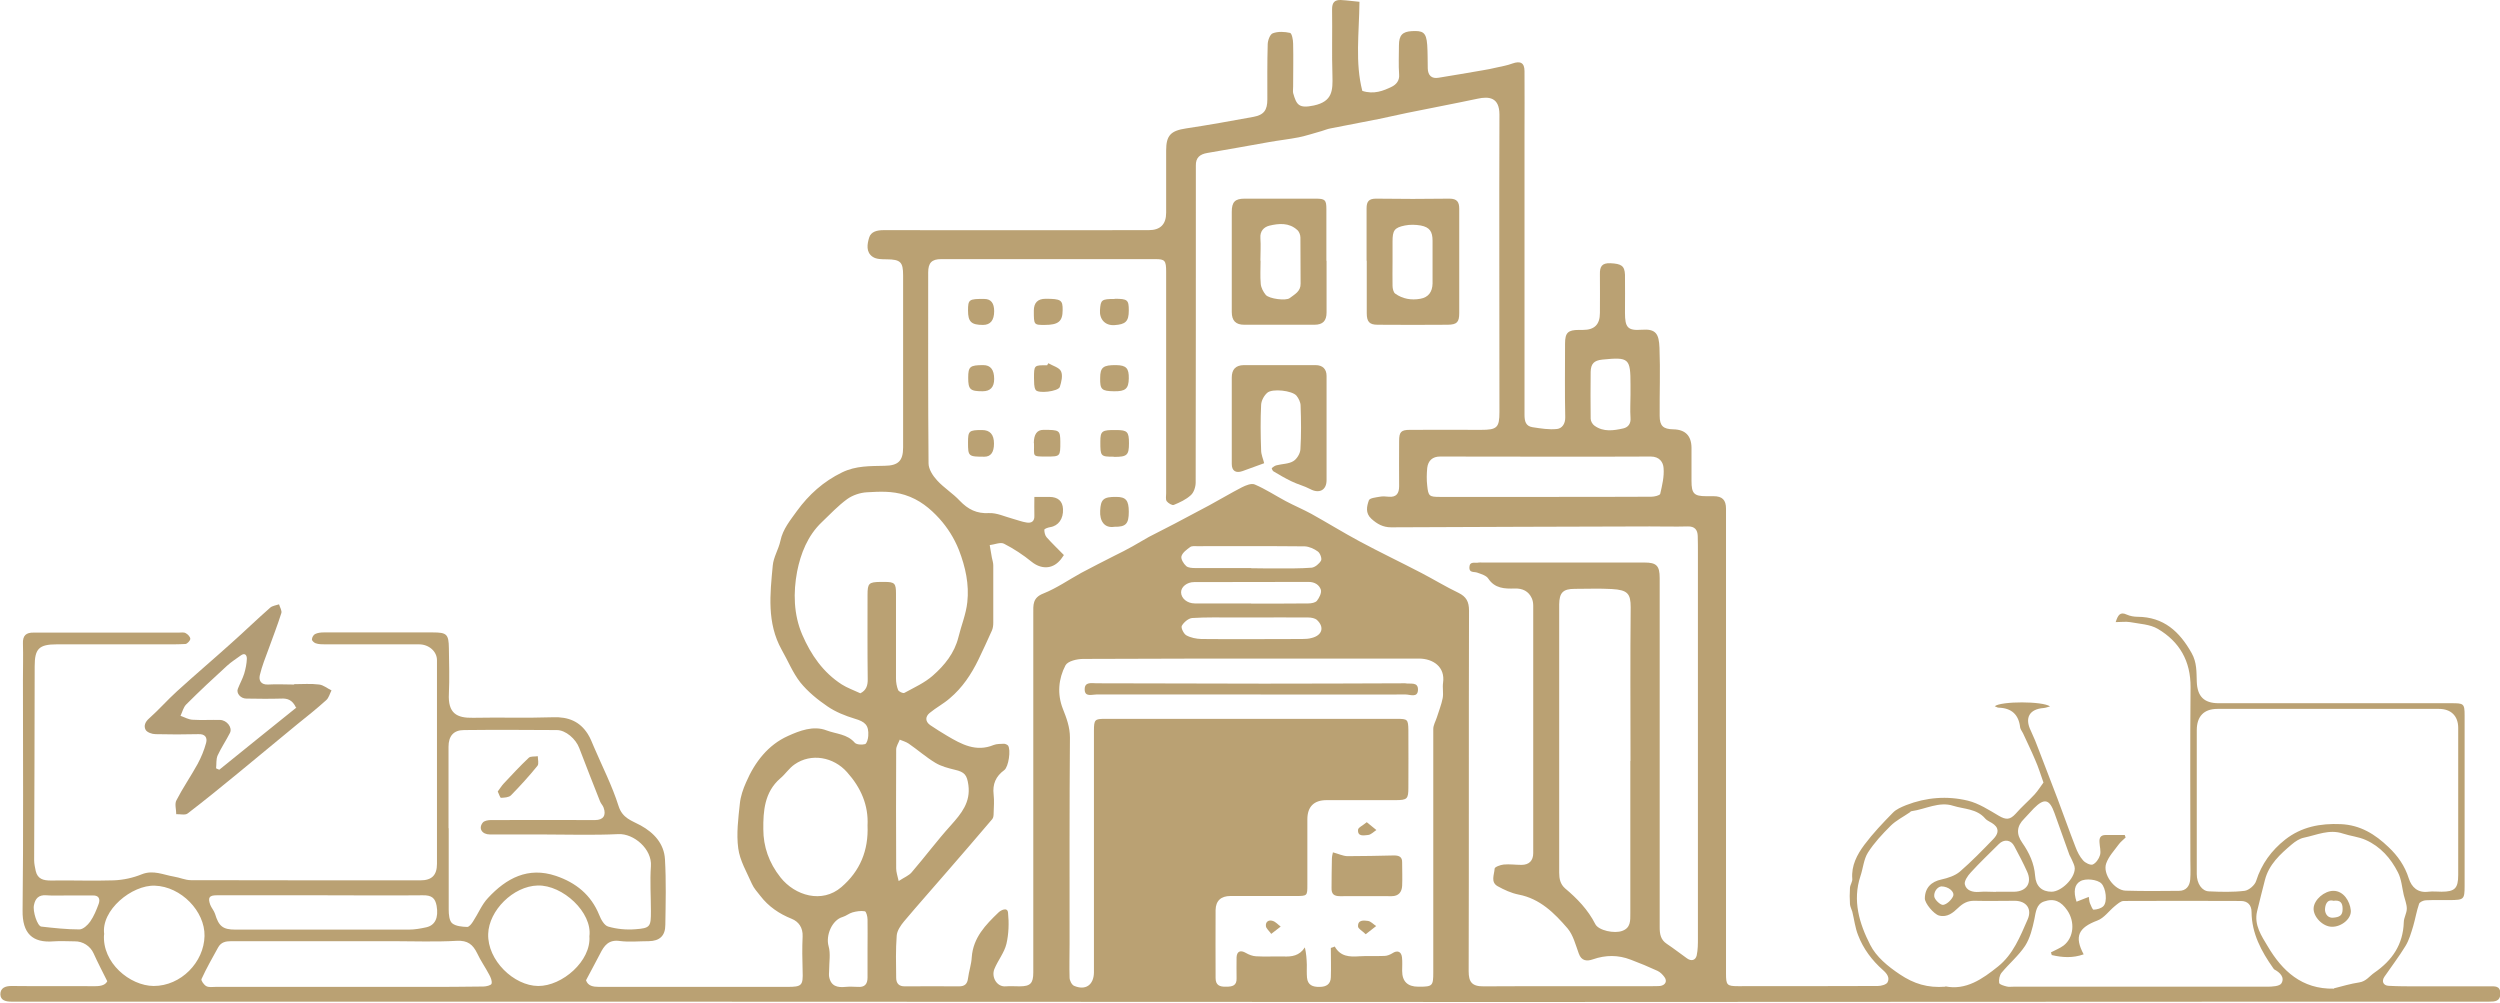 <?xml version="1.0" encoding="UTF-8"?> <svg xmlns="http://www.w3.org/2000/svg" xmlns:xlink="http://www.w3.org/1999/xlink" id="Calque_2" viewBox="0 0 140.57 56.37"><defs><style>.cls-1{fill:none;}.cls-2{fill:#b29c75;}.cls-3{fill:#baa173;}.cls-4{clip-path:url(#clippath);}</style><clipPath id="clippath"><rect class="cls-1" width="140.57" height="56.37"></rect></clipPath></defs><g id="Calque_1-2"><g class="cls-4"><path class="cls-3" d="M109.15,49.84c-.24.04-.42.32-.39.57.02.18.35.49.5.47.21-.03.47-.28.56-.49.1-.25-.26-.55-.67-.55M117.45,50.44c.02.11.02.23.06.34.06.14.15.38.21.37.19-.01.42-.07.55-.2.24-.25.14-1.01-.11-1.27-.22-.23-.89-.31-1.19-.13-.32.18-.4.57-.21,1.15.21-.08.42-.16.69-.27M3.81,50.35h0c-.41,0-.82.02-1.22-.01-.42-.03-.61.19-.68.55-.08.35.19,1.18.41,1.21.71.08,1.43.16,2.14.16.21,0,.47-.24.61-.44.21-.3.35-.65.48-1,.09-.26.02-.48-.33-.47-.47,0-.93,0-1.4,0M112.23,50.14h0c.35,0,.69,0,1.04,0,.68-.02,1-.5.71-1.13-.22-.49-.47-.96-.72-1.43-.19-.37-.58-.41-.87-.12-.53.53-1.08,1.05-1.58,1.6-.17.18-.38.49-.33.67.08.34.43.45.8.42.31-.03.63,0,.95,0M48.78,53.29h0c0-.53.01-1.06,0-1.59,0-.16-.07-.44-.15-.46-.22-.04-.47,0-.69.06-.19.05-.36.2-.56.26-.6.17-.96,1.04-.79,1.64.12.42.03.9.03,1.35,0,.12-.02.25,0,.37.1.53.46.62.93.57.22-.02.45-.01.68,0,.38.03.55-.14.55-.53,0-.56,0-1.12,0-1.68M91.68,22.18h0v-.54c0-1.5-.08-1.57-1.59-1.42-.46.05-.64.23-.65.69-.01.88-.01,1.76,0,2.63,0,.14.1.32.22.4.5.36,1.07.27,1.61.15.27-.06.44-.26.41-.6-.03-.44,0-.88,0-1.32M70.38,34.72h0c-.32,0-.63,0-.95,0-.8,0-1.61-.02-2.4.03-.21.02-.47.24-.58.44-.06.11.11.45.25.53.25.14.56.2.85.21,1.89.02,3.78,0,5.67,0,.18,0,.37-.01.54-.06.59-.15.72-.61.29-1.01-.11-.1-.32-.14-.49-.14-1.06-.01-2.12,0-3.18,0M70.35,33.94h0c1.07,0,2.15,0,3.22-.01.16,0,.39-.04.48-.15.13-.17.27-.44.22-.62-.09-.27-.34-.44-.69-.44-2.15.01-4.29,0-6.44.01-.4,0-.73.27-.73.57,0,.34.34.63.77.63,1.06,0,2.12,0,3.17,0M70.34,31.95h0c.49.01.97.01,1.46.01.65,0,1.3.01,1.95-.04.19-.02.43-.22.53-.4.06-.11-.05-.42-.18-.51-.2-.15-.49-.28-.74-.29-2.01-.02-4.03-.01-6.04-.01-.14,0-.31-.02-.4.05-.19.14-.43.31-.49.52-.04.15.12.42.27.55.11.1.34.11.51.11,1.04,0,2.09,0,3.13,0M115.35,50.14c.55,0,1.31-.74,1.31-1.31,0-.16-.1-.33-.16-.48-.04-.1-.1-.19-.14-.28-.28-.78-.56-1.57-.84-2.35-.28-.79-.57-.86-1.16-.27-.19.19-.35.39-.54.58-.43.42-.46.87-.11,1.36.39.56.67,1.16.72,1.85.04.59.38.9.93.9M50.53,49.54c.32-.21.58-.31.73-.49.75-.87,1.44-1.8,2.21-2.65.59-.66,1.11-1.29.98-2.26-.08-.56-.2-.73-.77-.86-.37-.09-.76-.19-1.09-.39-.53-.32-.99-.73-1.5-1.08-.15-.1-.33-.15-.5-.22-.07.19-.2.37-.2.56-.01,2.23-.01,4.45,0,6.68,0,.2.07.4.14.71M18.09,50.34h0c-1.39,0-2.78,0-4.18,0-.57,0-1.15,0-1.72,0-.43,0-.51.13-.37.53.07.18.21.33.27.51.21.7.44.89,1.14.89,3.25,0,6.51,0,9.76,0,.33,0,.66-.06.98-.13.49-.11.7-.53.58-1.21-.08-.42-.26-.6-.78-.59-1.89.02-3.78,0-5.67,0M5.85,52.54c-.12,1.59,1.45,2.89,2.79,2.9,1.54,0,2.83-1.34,2.86-2.81.03-1.39-1.32-2.78-2.79-2.83-1.29-.05-3.05,1.38-2.85,2.74M33.14,52.65c.18-1.34-1.5-2.9-2.91-2.86-1.38.04-2.74,1.41-2.78,2.72-.05,1.49,1.45,2.92,2.81,2.93,1.35.01,2.99-1.41,2.88-2.8M86.86,27.94h0c2,0,4,0,5.99-.01.17,0,.47-.07.5-.16.11-.48.23-.97.19-1.45-.02-.33-.23-.65-.72-.65-3.95.02-7.9,0-11.85,0-.42,0-.67.23-.72.64-.03.33-.04.67,0,1,.06.59.12.63.71.63h5.9M48.78,46.42c.06-1.14-.37-2.13-1.15-3-.76-.86-2.02-1.09-2.95-.44-.31.21-.52.55-.81.79-.89.77-.96,1.85-.95,2.86,0,.96.31,1.88.97,2.71.81,1.02,2.33,1.48,3.42.54,1.05-.9,1.53-2.06,1.47-3.47M19.5,55.49h0c1.41,0,2.82,0,4.23,0,1.15,0,2.3,0,3.45-.02.16,0,.44-.07.46-.16.04-.15-.05-.36-.14-.52-.21-.4-.48-.78-.67-1.19-.24-.49-.53-.73-1.14-.7-1.21.07-2.42.02-3.63.02-3.01,0-6.03,0-9.04,0-.33,0-.59.05-.76.36-.32.58-.65,1.16-.93,1.77-.04.08.14.33.27.4.15.08.35.04.54.04,2.45,0,4.91,0,7.36,0M131.24,55.57c.47-.12.94-.26,1.41-.33.4-.06.58-.36.86-.55,1-.69,1.61-1.58,1.65-2.83,0-.26.17-.51.17-.77,0-.25-.11-.51-.17-.76-.1-.43-.13-.9-.33-1.28-.4-.79-.98-1.45-1.81-1.82-.4-.18-.86-.22-1.28-.36-.77-.26-1.47.08-2.19.23-.25.05-.49.21-.69.38-.65.55-1.29,1.13-1.51,2.01-.15.59-.3,1.17-.44,1.76-.18.76.26,1.39.6,1.96.81,1.37,1.91,2.42,3.72,2.38M115.37,53.71c-.01-.05-.03-.11-.05-.16.24-.13.51-.23.72-.39.57-.45.64-1.33.2-1.97-.35-.51-.74-.7-1.31-.5-.43.15-.46.59-.54.99-.11.52-.24,1.06-.52,1.5-.37.56-.9,1-1.33,1.52-.11.14-.16.39-.13.57.02.09.27.16.43.2.11.03.24.01.36.01,4.76,0,9.51,0,14.27,0,.28,0,.71-.02.81-.19.2-.33-.08-.61-.4-.78-.02-.01-.04-.05-.06-.07-.67-.95-1.21-1.95-1.22-3.16,0-.4-.23-.62-.6-.62-2.2-.01-4.39-.01-6.59,0-.17,0-.35.17-.5.29-.33.27-.6.67-.98.81-1.06.4-1.31.89-.77,1.9-.61.22-1.2.18-1.8.04M109.38,55.46c1.15.24,2.09-.41,2.97-1.12.84-.67,1.24-1.68,1.66-2.64.26-.59-.07-1.04-.71-1.05-.76,0-1.51.02-2.27,0-.39-.01-.66.14-.93.4-.28.27-.61.55-1.07.43-.3-.08-.81-.7-.8-.97.01-.59.36-.94.94-1.06.36-.08.76-.21,1.03-.44.66-.57,1.27-1.2,1.88-1.83.23-.24.38-.54.04-.82-.15-.13-.37-.19-.5-.34-.47-.55-1.18-.52-1.79-.71-.79-.26-1.56.19-2.34.3-.04,0-.08.04-.11.07-.36.25-.77.45-1.08.76-.46.46-.92.95-1.27,1.5-.24.38-.27.88-.42,1.32-.46,1.38-.06,2.68.55,3.87.34.67.98,1.2,1.67,1.66.78.52,1.55.77,2.56.69M91.68,42.78h0c0-2.88-.02-5.75.01-8.63,0-.77-.17-.98-1.06-1.03-.69-.04-1.39-.01-2.09-.01-.66,0-.86.22-.87.87,0,2.09,0,4.18,0,6.27,0,2.94,0,5.87,0,8.81,0,.35.06.65.33.89.68.57,1.29,1.2,1.7,2.01.18.36,1.08.55,1.52.38.47-.17.45-.57.45-.97,0-2.86,0-5.72,0-8.58M48.38,38.98c.32-.16.42-.43.41-.8-.02-1.58-.01-3.15-.01-4.73,0-.65.07-.72.72-.73.08,0,.15,0,.23,0,.58,0,.65.08.65.66,0,1.59,0,3.18,0,4.77,0,.22.04.45.12.65.04.09.28.2.35.16.55-.3,1.15-.57,1.61-.98.65-.57,1.21-1.26,1.43-2.15.16-.66.43-1.3.5-1.97.11-1-.1-1.97-.47-2.93-.27-.68-.65-1.27-1.1-1.77-.52-.57-1.12-1.07-1.94-1.33-.73-.23-1.42-.19-2.13-.15-.38.02-.8.16-1.11.38-.52.38-.96.85-1.43,1.3-.8.76-1.19,1.77-1.39,2.78-.22,1.17-.2,2.41.29,3.55.49,1.13,1.17,2.12,2.23,2.8.3.19.65.31,1.03.49M25.23,46.56h0c0,1.53,0,3.06,0,4.59,0,.26.03.62.19.76.2.17.56.2.85.21.11,0,.25-.18.33-.31.29-.44.49-.95.84-1.32,1.03-1.11,2.25-1.77,3.82-1.24,1.12.38,1.97,1.06,2.43,2.19.1.26.29.6.51.66.48.14,1.01.19,1.52.15.85-.06.88-.15.88-1.01,0-.85-.06-1.7,0-2.54.07-.96-.96-1.84-1.83-1.8-1.42.07-2.85.02-4.27.02-.98,0-1.97,0-2.95,0-.45,0-.66-.34-.41-.66.08-.11.3-.15.46-.15,1.95-.01,3.91,0,5.86,0,.46,0,.64-.26.48-.7-.04-.12-.15-.22-.2-.35-.39-1-.79-1.99-1.17-3-.19-.51-.76-1.01-1.26-1.01-1.74-.01-3.48-.02-5.22,0-.59,0-.87.34-.87.94,0,1.53,0,3.06,0,4.59M130.91,39.86h0c-2.08,0-4.15,0-6.23,0-.76,0-1.16.42-1.16,1.2,0,1.44,0,2.88,0,4.32,0,1.26,0,2.51,0,3.77,0,.53.29.96.69.97.67.03,1.34.05,2-.03.24-.03.58-.32.65-.56.3-.95.86-1.71,1.63-2.32.92-.72,1.97-.92,3.13-.87,1.1.05,1.93.57,2.68,1.29.52.49.92,1.06,1.14,1.76.16.5.51.83,1.11.75.24-.03.48,0,.73,0,.75,0,.94-.19.94-.94,0-2.76,0-5.51,0-8.27,0-.67-.4-1.07-1.09-1.07-2.08,0-4.15,0-6.23,0M74.86,53.29c.07-.02.13-.04.19-.07.32.57.83.59,1.38.55.47-.03.94,0,1.41-.02.15,0,.32-.07.45-.15.27-.18.5-.11.54.22.03.25.01.51.01.77q0,.89.91.89s.03,0,.05,0c.75,0,.79-.05.79-.81,0-4.56,0-9.12,0-13.68,0-.22.13-.43.2-.65.11-.36.26-.72.33-1.09.05-.28-.02-.58.02-.86.13-.9-.57-1.36-1.36-1.36-2.24,0-4.49,0-6.73,0-4.05,0-8.09,0-12.14.02-.35,0-.87.12-1,.36-.4.76-.47,1.62-.15,2.44.21.53.4,1.03.4,1.62-.03,3.86-.02,7.73-.02,11.59,0,.64-.02,1.27,0,1.91,0,.16.12.4.25.46.65.28,1.11-.05,1.12-.75,0-1.24,0-2.48,0-3.73,0-3.29,0-6.58,0-9.86,0-.63.05-.67.62-.67,5.47,0,10.94,0,16.41,0,.6,0,.64.02.65.63.01,1.08,0,2.15,0,3.23,0,.65-.06.71-.74.71-1.29,0-2.58,0-3.86,0-.71,0-1.08.37-1.08,1.08,0,1.23,0,2.45,0,3.68,0,.62,0,.63-.64.63-1.23,0-2.45,0-3.68,0-.54,0-.83.27-.84.79-.01,1.27,0,2.54,0,3.82,0,.41.23.5.59.49.34,0,.61-.05.59-.48-.01-.39,0-.79,0-1.18.02-.34.23-.41.52-.24.17.1.38.18.57.19.51.03,1.03,0,1.54.01.47.02.9-.03,1.21-.51.08.34.1.65.11.97,0,.24-.01.49.01.73.04.42.32.53.71.52.37,0,.62-.15.63-.54.02-.55,0-1.1,0-1.65M59.82,31.21c-.08.11-.15.23-.24.32-.44.49-1.06.47-1.57.06-.48-.39-1.01-.74-1.56-1.02-.2-.1-.53.05-.8.08.04.23.08.47.12.7.03.15.08.29.08.44,0,1.08,0,2.15,0,3.23,0,.15-.02.31-.08.44-.24.55-.5,1.09-.76,1.64-.4.82-.9,1.57-1.6,2.16-.35.31-.78.53-1.14.83-.24.2-.26.47.03.68.31.21.63.41.95.6.81.48,1.63.93,2.62.52.18-.07.39-.06.58-.07.08,0,.18.05.23.1.17.24.03,1.2-.21,1.38-.48.35-.67.79-.6,1.38.04.34.01.7,0,1.04,0,.12-.01.26-.08.34-.83.98-1.68,1.96-2.52,2.93-.81.94-1.64,1.87-2.44,2.82-.19.23-.39.52-.41.8-.06.78-.04,1.57-.03,2.36,0,.32.15.5.5.49,1.01-.01,2.03,0,3.04,0,.31,0,.46-.13.5-.45.05-.4.19-.79.21-1.19.08-1.1.78-1.82,1.51-2.52.14-.13.5-.31.53.02.06.58.04,1.19-.09,1.75-.12.5-.48.93-.68,1.42-.18.46.15,1.02.65.97.26-.02.51,0,.77,0,.61,0,.77-.17.77-.78,0-6.73,0-13.46,0-20.18,0-.48-.05-.89.57-1.13.75-.3,1.42-.77,2.13-1.16.61-.33,1.24-.64,1.86-.96.34-.17.69-.34,1.02-.53.31-.17.61-.36.92-.53.48-.25.96-.49,1.44-.74.65-.34,1.31-.69,1.96-1.04.61-.33,1.21-.69,1.83-1.01.22-.11.53-.24.72-.16.61.26,1.17.63,1.75.94.47.25.97.46,1.43.71.9.5,1.79,1.05,2.7,1.54,1.15.62,2.33,1.18,3.5,1.79.69.36,1.36.77,2.07,1.11.45.22.6.5.6,1.01-.02,6.76,0,13.52-.02,20.27,0,.6.18.86.85.85,3.17-.02,6.33,0,9.5-.01.14,0,.27,0,.41-.01.3-.04.42-.27.25-.5-.1-.14-.24-.28-.39-.35-.5-.23-1-.44-1.51-.63-.7-.27-1.4-.27-2.12-.02-.34.12-.65.1-.8-.33-.18-.49-.31-1.03-.63-1.41-.74-.86-1.55-1.67-2.75-1.9-.41-.08-.82-.27-1.18-.47-.41-.23-.19-.65-.17-.99,0-.09.32-.21.51-.23.33-.03.67.02,1,.02.43,0,.66-.24.66-.66,0-.45,0-.89,0-1.34,0-2.39,0-4.79,0-7.18,0-1.11,0-2.21,0-3.32,0-.69,0-1.38,0-2.06,0-.15-.02-.3-.08-.43-.18-.4-.52-.56-.95-.55-.58.02-1.13,0-1.5-.56-.11-.17-.39-.25-.61-.33-.18-.07-.47.03-.45-.31.02-.36.33-.21.53-.26.06-.01.12,0,.18,0,3.05,0,6.09,0,9.14,0,.67,0,.85.18.85.87,0,4.77,0,9.55,0,14.32,0,1.77,0,3.55,0,5.32,0,.37.05.7.4.93.39.26.76.55,1.14.82.24.17.47.11.54-.16.07-.32.07-.66.07-.99,0-1.09,0-2.19,0-3.28,0-6.11,0-12.21,0-18.32,0-.33,0-.67-.01-1-.01-.35-.17-.55-.56-.54-.71.02-1.42,0-2.14,0-4.85.01-9.7.03-14.54.05-.46,0-.79-.19-1.11-.48-.35-.32-.26-.7-.14-1.04.05-.13.39-.16.61-.2.16-.03.33-.02.5,0,.43.04.59-.18.59-.59-.01-.85,0-1.7,0-2.55,0-.5.11-.62.6-.62,1.33,0,2.67-.01,4,0,.9,0,1.04-.12,1.04-1,0-5.58-.02-11.15,0-16.73,0-.97-.59-1.03-1.23-.89-1.32.28-2.65.53-3.97.8-.53.11-1.06.23-1.58.34-.9.18-1.81.35-2.72.53-.17.03-.33.1-.5.15-.43.12-.85.26-1.28.35-.56.11-1.12.17-1.68.27-1.15.2-2.31.42-3.46.61-.42.07-.66.26-.65.71,0,.17,0,.33,0,.5,0,5.77,0,11.55-.01,17.32,0,.24-.1.56-.27.71-.27.25-.62.41-.96.55-.09.04-.32-.1-.4-.21-.07-.11-.03-.29-.03-.44,0-4.15,0-8.3,0-12.46,0-.63-.07-.71-.6-.71-4.02,0-8.03,0-12.05,0-.53,0-.73.21-.73.75,0,3.58-.01,7.15.02,10.73,0,.33.24.7.48.96.38.42.89.73,1.28,1.15.46.48.95.73,1.64.69.44-.02.89.2,1.34.32.26.07.51.17.77.21.29.05.46-.08.44-.4-.01-.33,0-.66,0-1.04.34,0,.59,0,.84,0,.49,0,.75.24.77.68.03.55-.26.95-.72,1.02-.12.02-.33.09-.33.15,0,.14.04.32.13.42.31.35.65.67.99,1.02M6.03,55.17c-.28-.56-.54-1.06-.77-1.57-.18-.4-.6-.68-1.06-.67-.39,0-.79-.03-1.18,0-1.2.1-1.77-.45-1.75-1.74.05-4.32.02-8.64.02-12.95,0-.68.02-1.36,0-2.05-.02-.46.18-.63.61-.62.86,0,1.73,0,2.59,0,1.85,0,3.7,0,5.55,0,.14,0,.3-.03.4.03.12.06.26.21.26.32,0,.1-.17.28-.27.29-.53.03-1.06.02-1.59.02-1.88,0-3.77,0-5.65,0-1,0-1.24.25-1.24,1.23,0,3.64-.02,7.27-.03,10.91,0,.2.05.41.09.61.11.45.43.53.85.53,1.18-.02,2.37.03,3.54-.01.53-.02,1.08-.14,1.57-.34.65-.26,1.21.03,1.81.13.32.05.64.2.95.2,4.3.01,8.61.01,12.91.01.64,0,.93-.29.93-.93,0-3.82,0-7.64,0-11.45,0-.49-.45-.89-1.01-.89-1.76,0-3.51,0-5.27,0-.18,0-.37,0-.54-.06-.09-.03-.22-.15-.21-.22,0-.11.09-.26.18-.3.14-.07.32-.09.48-.09,2.05,0,4.09,0,6.14,0,.78,0,.89.1.9.89.01.85.04,1.7,0,2.55-.06,1.11.44,1.38,1.36,1.36,1.5-.03,3,.02,4.5-.03.85-.03,1.5.23,1.95.94.15.23.24.49.35.74.47,1.1,1.02,2.17,1.38,3.31.22.7.75.82,1.24,1.09.76.42,1.32,1.03,1.37,1.91.07,1.22.04,2.45.02,3.68,0,.62-.32.91-.93.92-.55,0-1.1.06-1.63-.01-.63-.09-.88.26-1.11.72-.25.49-.52.97-.79,1.49.11.32.4.37.74.37,3.53,0,7.06,0,10.59,0,.81,0,.88-.08.85-.89-.02-.65-.03-1.3,0-1.95.02-.49-.22-.83-.62-.99-.7-.28-1.3-.69-1.76-1.29-.17-.22-.36-.42-.47-.67-.29-.66-.68-1.31-.77-2-.11-.82,0-1.67.09-2.51.04-.41.18-.82.35-1.2.49-1.14,1.24-2.11,2.36-2.61.64-.29,1.43-.6,2.17-.31.53.2,1.16.2,1.58.69.1.11.4.13.58.08.1-.03.17-.29.18-.46.04-.61-.18-.8-.76-.97-.53-.16-1.08-.38-1.53-.69-.56-.38-1.11-.83-1.53-1.35-.43-.55-.7-1.23-1.05-1.84-.84-1.51-.65-3.13-.5-4.73.04-.47.33-.92.43-1.39.14-.67.56-1.16.93-1.68.67-.92,1.49-1.66,2.54-2.17.78-.38,1.58-.35,2.39-.37.76-.01,1.04-.27,1.04-1.03,0-3.23,0-6.45,0-9.68,0-.75-.15-.89-.91-.9-.27,0-.6,0-.8-.14-.39-.26-.31-.72-.2-1.08.1-.34.45-.42.81-.42,4.97.01,9.94,0,14.91,0q.98,0,.98-.98c0-1.17,0-2.33,0-3.5,0-.85.26-1.11,1.12-1.24,1.27-.19,2.53-.42,3.79-.65.59-.11.78-.38.78-.98,0-1.03-.01-2.06.02-3.09,0-.22.13-.58.29-.63.29-.11.66-.09.97-.02.1.03.17.39.17.61.02.8,0,1.61,0,2.41,0,.12-.02.25,0,.36.19.67.32.88,1.17.7,1.06-.23,1.06-.86,1.04-1.68-.04-1.24,0-2.49-.02-3.73,0-.39.15-.53.49-.52.39.02.78.08,1.05.1-.02,1.78-.25,3.42.16,5.01.65.21,1.18,0,1.67-.24.23-.12.43-.33.4-.68-.04-.54-.01-1.09-.01-1.64,0-.57.2-.77.72-.8.61-.03.82.04.87.78.03.44.02.88.03,1.32.01.39.22.59.61.52.83-.13,1.66-.28,2.49-.42.25-.04.5-.09.75-.15.31-.07.62-.12.91-.23.45-.16.68-.04.68.43.01,1.2,0,2.39,0,3.59,0,5.24,0,10.49,0,15.73,0,.37.07.64.45.7.46.07.93.15,1.38.1.27-.03.47-.28.46-.66-.03-1.38-.01-2.76-.01-4.14,0-.61.16-.77.78-.77.08,0,.15,0,.23,0,.64,0,.95-.3.95-.95,0-.73.01-1.45,0-2.18-.01-.43.11-.64.59-.62.61.03.8.14.82.65.01.71,0,1.42,0,2.14,0,.82.15,1.01.94.95.8-.06.97.23,1,1.02.05,1.27,0,2.55.01,3.82,0,.57.2.75.77.76q1.01.02,1.02,1.04c0,.62,0,1.24,0,1.86,0,.71.14.86.83.86.14,0,.27,0,.41,0,.49,0,.7.21.7.7,0,1.58,0,3.15,0,4.73,0,7.14,0,14.27,0,21.41,0,.65.05.71.68.71,2.62,0,5.24,0,7.86-.01.19,0,.49-.08.55-.22.12-.25-.03-.47-.27-.68-.61-.54-1.1-1.19-1.39-1.95-.17-.42-.22-.89-.33-1.33-.04-.14-.12-.28-.13-.42-.02-.3-.02-.61,0-.92.01-.17.15-.35.13-.51-.06-.74.27-1.36.68-1.91.48-.64,1.04-1.23,1.6-1.8.19-.2.48-.32.75-.43,1.13-.44,2.31-.53,3.47-.25.61.15,1.18.52,1.74.85.41.24.63.23.95-.12.33-.38.72-.71,1.06-1.08.2-.22.35-.47.5-.67-.16-.45-.29-.88-.47-1.28-.21-.5-.45-.99-.68-1.49-.05-.11-.14-.21-.16-.32-.08-.73-.48-1.1-1.22-1.12-.06,0-.12-.05-.21-.08.36-.29,2.7-.29,3.11.01-.15.04-.25.08-.36.09-.8.06-1.08.55-.72,1.28.17.36.32.73.46,1.11.35.9.7,1.81,1.04,2.71.34.9.66,1.81,1.01,2.71.1.27.24.55.43.76.12.14.41.28.54.23.18-.08.35-.32.41-.53.06-.22-.02-.48-.03-.72-.02-.25.06-.41.35-.41.36,0,.71,0,1.07,0,.02.05.04.1.05.14-.13.13-.28.24-.39.39-.25.34-.56.67-.7,1.06-.22.59.45,1.52,1.09,1.54,1,.03,2,.02,3,.01.4,0,.6-.27.63-.63.03-.36.01-.73.01-1.09,0-3.24-.02-6.48.01-9.73.01-1.47-.62-2.56-1.84-3.28-.44-.26-1.03-.28-1.56-.38-.24-.04-.5,0-.81,0,.13-.4.25-.6.63-.42.18.08.4.12.6.12,1.47.01,2.36.83,3.04,2.04.3.53.27,1.06.29,1.61.03.82.4,1.21,1.23,1.21,4.36,0,8.73,0,13.09,0,.69,0,.74.02.74.69,0,3.2,0,6.39,0,9.59,0,.76-.05.78-.81.79-.46,0-.91-.01-1.36.01-.14,0-.36.1-.39.2-.14.4-.21.84-.33,1.25-.12.39-.23.79-.44,1.13-.36.59-.79,1.15-1.18,1.72-.17.25-.07.49.23.51.54.03,1.09.03,1.63.03,1.35,0,2.7,0,4.05,0,.29,0,.6-.05.61.4,0,.44-.3.46-.62.46-2.96,0-5.91,0-8.87,0-15.42,0-30.85.02-46.27.02-17.29,0-34.58-.02-51.86-.02-10.77,0-21.55,0-32.32,0-.33,0-.62-.07-.63-.41,0-.35.26-.47.62-.47,1.57.02,3.15,0,4.73.01.34,0,.59-.08.68-.32"></path><path class="cls-3" d="M70.88,14.66c0,.44-.03.88.01,1.31.02.21.14.44.28.61.18.22,1.14.35,1.35.18.27-.21.62-.37.61-.81-.01-.86,0-1.73-.01-2.59,0-.15-.07-.34-.18-.43-.46-.42-1.03-.37-1.57-.24-.31.08-.53.31-.5.7.03.42,0,.85,0,1.27M74.59,14.67c0,.97,0,1.94,0,2.9,0,.47-.21.69-.68.69-1.32,0-2.63,0-3.95,0-.48,0-.7-.23-.7-.72,0-1.88,0-3.75,0-5.63,0-.55.18-.74.72-.74,1.33,0,2.66,0,3.99,0,.54,0,.61.07.61.59,0,.97,0,1.94,0,2.9h0Z"></path><path class="cls-3" d="M78.3,14.71c0,.45-.01.91,0,1.36,0,.15.05.37.15.44.42.3.91.38,1.41.29.46-.08.68-.39.69-.86,0-.8,0-1.6,0-2.4,0-.52-.16-.76-.66-.86-.29-.05-.61-.06-.9,0-.59.12-.69.28-.69.9,0,.38,0,.76,0,1.13M76.84,14.66c0-.98,0-1.97,0-2.95,0-.38.13-.54.53-.54,1.38.02,2.75.02,4.13,0,.43,0,.55.19.55.57,0,1.95,0,3.9,0,5.86,0,.52-.13.65-.64.66-1.32.01-2.63.01-3.95,0-.46,0-.61-.17-.61-.65,0-.98,0-1.97,0-2.95h0Z"></path><path class="cls-3" d="M71.07,26.05c-.4.14-.81.3-1.21.44-.37.13-.6-.01-.6-.4,0-1.62,0-3.24,0-4.86,0-.46.22-.69.67-.7,1.35,0,2.69,0,4.04,0,.41,0,.62.23.62.61,0,1.95,0,3.9,0,5.86,0,.57-.42.77-.92.5-.34-.18-.72-.27-1.06-.44-.35-.17-.68-.36-1.01-.56-.05-.03-.1-.17-.09-.18.08-.07.18-.14.28-.16.31-.08.67-.07.93-.23.2-.12.39-.43.4-.67.05-.81.04-1.63.01-2.45,0-.19-.11-.41-.23-.56-.24-.29-1.37-.42-1.65-.16-.18.16-.33.44-.34.68-.04.84-.03,1.69,0,2.54,0,.26.12.51.17.73"></path><path class="cls-3" d="M62.66,29.62c-.57.09-.83-.33-.8-.9.03-.64.18-.79.91-.78.54,0,.7.2.7.84,0,.68-.17.85-.81.84"></path><path class="cls-3" d="M62.63,25.68c-.75,0-.76-.02-.76-.85,0-.6.09-.66.89-.65.63,0,.72.1.72.74,0,.68-.11.77-.84.77"></path><path class="cls-3" d="M58.13,17.47q0-.67.66-.67c.87,0,.97.07.96.64,0,.63-.24.83-1.01.83-.61,0-.61,0-.61-.8"></path><path class="cls-3" d="M58.94,20.42c.25.15.62.24.72.46.11.24.02.6-.07.88-.09.25-1.23.39-1.36.16-.1-.17-.08-.43-.09-.65,0-.74,0-.74.74-.73.02-.04.04-.08.07-.12"></path><path class="cls-3" d="M62.68,16.8c.72,0,.79.06.79.66,0,.62-.19.78-.8.82-.54.04-.86-.34-.82-.85.04-.57.08-.62.83-.62"></path><path class="cls-3" d="M62.64,22c-.7-.01-.79-.1-.78-.74,0-.61.17-.74.91-.73.56.01.71.18.7.75-.01.58-.19.73-.83.72"></path><path class="cls-3" d="M58.13,24.92q0-.75.54-.75c.91,0,.94.02.95.67,0,.83,0,.83-.77.83-.86,0-.69.01-.71-.75"></path><path class="cls-3" d="M55.89,24.94q0,.74-.54.74c-.9,0-.92-.02-.92-.8,0-.65.05-.7.79-.7q.67,0,.67.76"></path><path class="cls-3" d="M55.9,21.31q0,.69-.65.69c-.7,0-.81-.1-.81-.76,0-.63.1-.71.85-.71q.61,0,.61.78"></path><path class="cls-3" d="M55.9,17.49q0,.78-.63.78c-.66,0-.84-.18-.84-.81,0-.62.05-.66.92-.65q.55,0,.55.69"></path><path class="cls-3" d="M70.36,39.05c-2.91,0-5.81,0-8.72,0-.24,0-.66.16-.65-.3,0-.43.41-.33.67-.33,3.13,0,6.27.02,9.4.02,2.63,0,5.27-.01,7.9-.02.02,0,.03,0,.05,0,.28.06.74-.11.72.38-.02.45-.45.25-.69.25-2.89.01-5.78,0-8.67,0"></path><path class="cls-3" d="M74.93,47.92c.33.09.58.21.82.22.88,0,1.75-.02,2.63-.04.29,0,.47.08.46.4,0,.44.02.88,0,1.31-.02.34-.19.58-.59.58-.97,0-1.94-.01-2.9,0-.35,0-.49-.12-.48-.47.01-.54,0-1.09.02-1.63,0-.14.04-.28.06-.37"></path><path class="cls-3" d="M76.79,52.53c-.2-.2-.43-.31-.43-.44-.02-.38.33-.34.55-.31.17.02.31.19.47.29-.17.13-.34.27-.59.46"></path><path class="cls-3" d="M76.85,46.23c.23.18.38.31.54.44-.15.1-.31.27-.47.28-.22.02-.59.11-.56-.29,0-.13.27-.24.49-.43"></path><path class="cls-3" d="M71.48,52.51c-.14-.19-.28-.3-.3-.43-.03-.26.16-.37.38-.3.17.05.3.21.45.32-.15.12-.3.23-.53.41"></path><path class="cls-3" d="M27.99,44.5c.12-.16.21-.31.33-.44.46-.49.92-.99,1.41-1.45.1-.1.34-.06.51-.09,0,.18.07.43-.02.54-.47.58-.97,1.13-1.49,1.66-.12.12-.37.13-.56.14-.05,0-.11-.21-.18-.35"></path><path class="cls-3" d="M131.21,50.65c-.4-.11-.47.28-.48.47-.01.15.08.51.46.48.34-.03.54-.11.53-.5,0-.36-.15-.5-.51-.45M131.12,52.11c-.51,0-1.06-.56-1.03-1.05.03-.48.61-.97,1.11-.97.58,0,.93.59.98,1.09.05.47-.52.94-1.06.93"></path><path class="cls-2" d="M16.64,39.78c-.2-.43-.48-.52-.84-.5-.65.02-1.3.01-1.95,0-.32,0-.57-.3-.48-.54.11-.29.27-.57.36-.86.08-.27.14-.56.15-.84,0-.22-.12-.35-.35-.18-.26.19-.53.36-.76.57-.78.71-1.55,1.43-2.3,2.18-.16.16-.22.43-.32.64.23.08.45.21.68.22.51.03,1.03,0,1.54.01.39.01.71.43.56.73-.22.43-.49.83-.69,1.26-.1.22-.06.49-.09.73.06.03.12.06.18.08,1.44-1.17,2.89-2.33,4.34-3.5M16.54,38.47c.47,0,.94-.04,1.41.02.24.03.46.22.69.33-.1.19-.15.42-.3.55-.52.47-1.07.91-1.62,1.35-1.11.92-2.21,1.83-3.32,2.74-.94.77-1.88,1.54-2.85,2.28-.14.11-.42.03-.64.04,0-.27-.1-.58.01-.78.36-.7.81-1.35,1.19-2.04.2-.37.37-.78.48-1.19.08-.3-.06-.51-.44-.49-.8.02-1.61.02-2.41,0-.19,0-.47-.1-.55-.24-.12-.22-.03-.45.2-.65.54-.48,1.02-1.03,1.56-1.52,1.01-.92,2.06-1.81,3.08-2.73.73-.65,1.43-1.33,2.16-1.97.12-.11.33-.13.5-.19.05.17.17.36.13.49-.21.67-.47,1.33-.71,2-.18.49-.38.98-.5,1.49-.07.3.06.55.47.53.48-.03.97,0,1.45,0h0Z"></path></g></g></svg> 